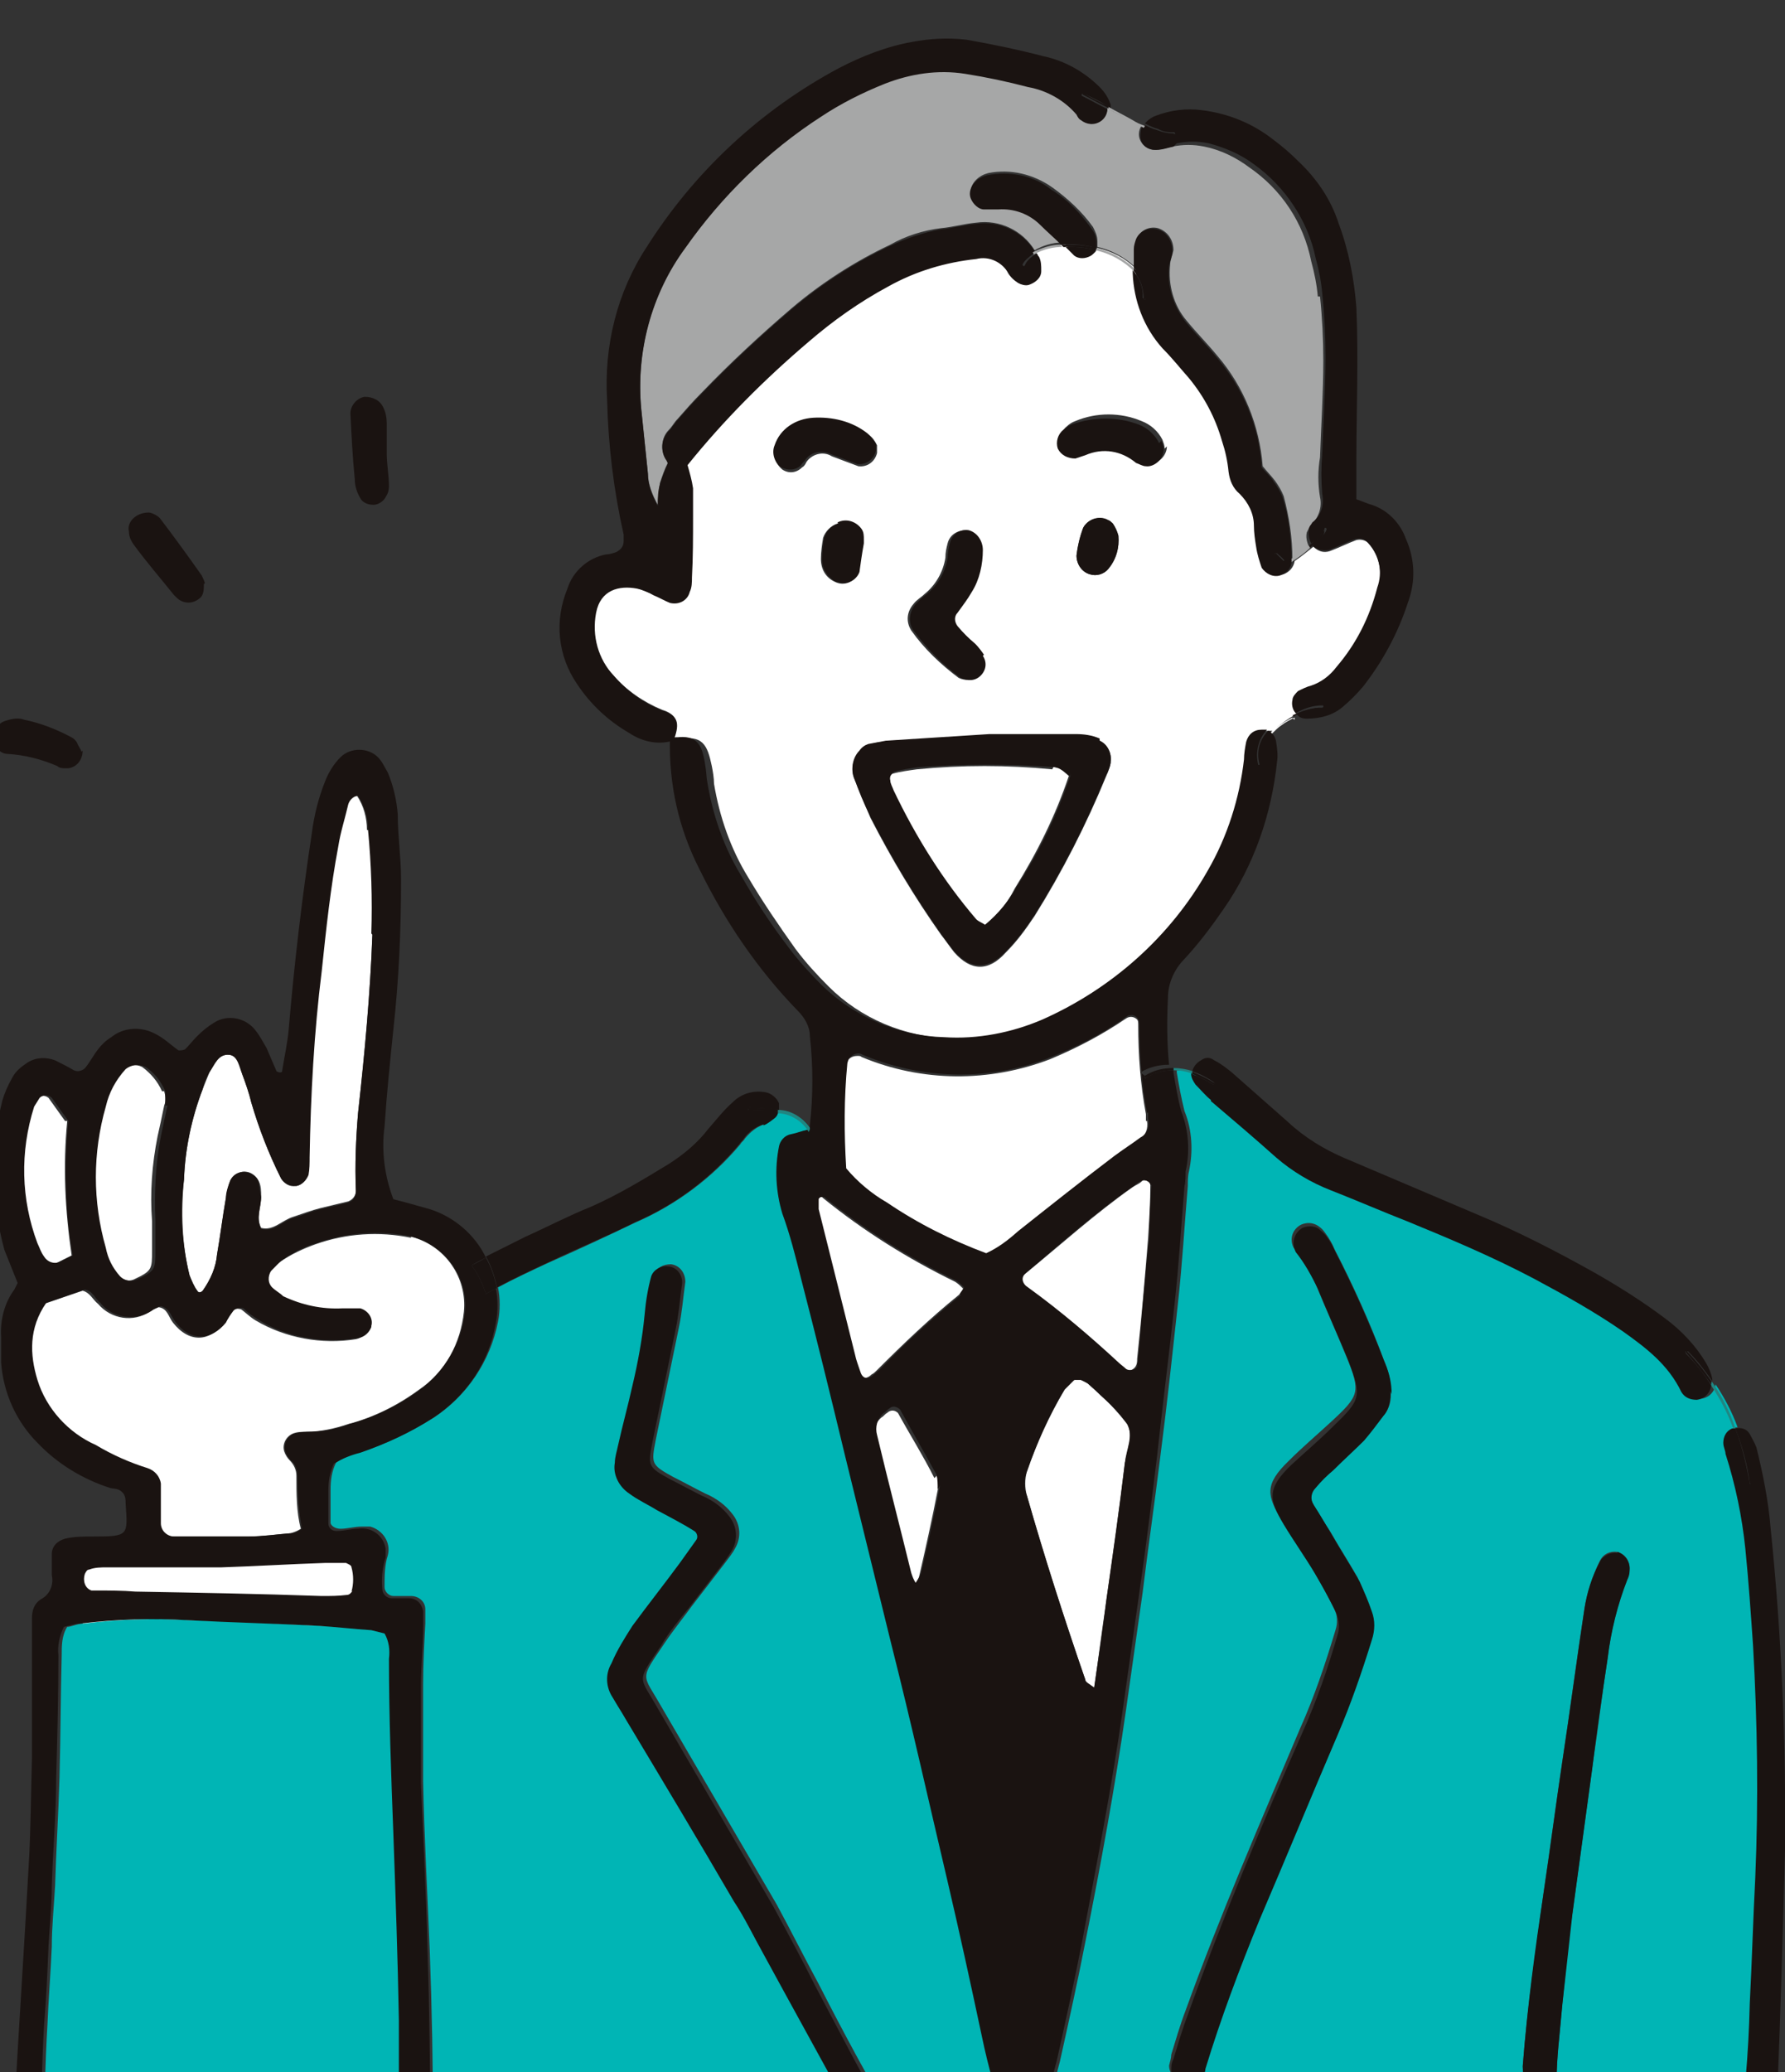 <?xml version="1.0" encoding="UTF-8"?>
<svg xmlns="http://www.w3.org/2000/svg" width="162" height="188" version="1.1" xmlns:xlink="http://www.w3.org/1999/xlink" viewBox="0 0 162 188">
  <rect x="0" y="0" width="162" height="188" fill="#333333" stroke="none"/>
  <defs>
    <style>
      .cls-1 {
        fill: #fedab6;
      }

      .cls-2 {
        fill: #fff;
      }

      .cls-3 {
        fill: none;
      }

      .cls-4 {
        fill: #a6a7a7;
      }

      .cls-5 {
        clip-path: url(#clippath-1);
      }

      .cls-6 {
        fill: #00b5b5;
      }

      .cls-7 {
        fill: #1a1311;
      }

      .cls-8 {
        fill: #208682;
      }

      .cls-9 {
        clip-path: url(#clippath);
      }
    </style>
    <clipPath id="clippath">
      <rect class="cls-3" width="162" height="188"/>
    </clipPath>
    <clipPath id="clippath-1">
      <rect class="cls-3" x="-.6" y="3.3" width="162.6" height="196.3"/>
    </clipPath>
  </defs>
  <!-- Generator: Adobe Illustrator 28.7.1, SVG Export Plug-In . SVG Version: 1.2.0 Build 142)  -->
  <g>
    <g id="_レイヤー_1" data-name="レイヤー_1">
      <g class="cls-9">
        <g id="_マスクグループ_53" data-name="マスクグループ_53">
          <g id="_グループ_1350" data-name="グループ_1350">
            <rect id="_長方形_1577" data-name="長方形_1577" class="cls-2" x="7.5" y="139.5" width="26" height="10.5"/>
            <g id="_グループ_1349" data-name="グループ_1349">
              <g class="cls-5">
                <g id="_グループ_1348" data-name="グループ_1348">
                  <path id="_パス_3073" data-name="パス_3073" class="cls-2" d="M95.6,69.6c.5,0,.5,0,1.4.8-1.2,3.6-2.9,7-4.9,10.2-.7,1.4-1.7,2.6-2.9,3.5-.3-.2-.7-.3-.8-.5-3-3.6-5.5-7.5-7.5-11.7-.1-.3-.2-.6-.3-.9,0-.3.1-.6.4-.8.7-.2,1.5-.3,2.2-.4,4.1-.4,8.2-.4,12.3,0"/>
                  <path id="_パス_3074" data-name="パス_3074" class="cls-2" d="M61.1,66.9c.5-1.4.3-2.1-1-2.5-1.7-.7-3.3-1.8-4.5-3.2-1.5-1.5-2.1-3.6-1.6-5.7.3-2.1,2-2.5,3.7-2.2.5.2,1,.4,1.5.6.5.2,1,.5,1.5.7.8.2,1.6-.2,1.8-1,0,0,0,0,0,0,0-.4.1-.9.2-1.3,0-1.8.1-3.7.1-5.5,0-.9,0-1.7,0-2.6-.1-.7-.3-1.4-.5-2.1,3.3-4.1,7-7.8,11-11.2,2.2-1.9,4.6-3.6,7.2-5,2.5-1.3,5.2-2.2,8-2.5,1.2-.3,2.5.3,3,1.4.2.3.4.5.7.7.3.3.8.4,1.2.2.5-.2.9-.6,1-1.2,0-.4,0-.9-.2-1.3,0-.1-.1-.2-.2-.3.8-.4,1.7-.7,2.7-.7.3.3.6.6.9.9.5.3,1.1.3,1.5,0,.2-.1.4-.3.5-.6,1.3.3,2.5.9,3.5,1.9,0,0,0,.2,0,.3,0,2.5,1,4.9,2.7,6.8.8.9,1.6,1.8,2.4,2.7,1.4,1.6,2.5,3.6,3,5.7.3.9.5,1.9.6,2.8,0,.8.4,1.5,1,2,.8.7,1.3,1.8,1.3,2.9,0,.6.1,1.3.2,1.9.1.6.3,1.3.5,1.9.3.6,1,.9,1.7.7.5-.2.9-.6,1-1.2h0c.6-.4,1.2-.9,1.7-1.3,0,0,0,0,0,0,.4.4.9.6,1.5.4.8-.3,1.6-.7,2.4-1,.4-.1.9,0,1.2.4.9,1.1,1.2,2.6.8,4-.7,2.6-2,5.1-3.7,7.2-.6.8-1.4,1.4-2.3,1.7-.4.1-.8.3-1.2.5-.3.2-.4.5-.5.8-.1.4,0,.9.3,1.2-.5.2-.9.5-1.3.8-.3.2-.6.5-.8.7-.2,0-.3,0-.5,0-.7,0-1.2.5-1.4,1.1,0,.5-.1,1.1-.2,1.6-.4,3.6-1.5,7-3.3,10.1-3.4,6-8.7,10.7-15,13.5-2.8,1.2-5.8,1.8-8.9,1.6-4.2-.1-8.2-1.8-11.1-4.7-1.1-1.1-2.1-2.2-3-3.4-1.5-2.1-3-4.3-4.3-6.5-1.6-2.6-2.6-5.5-3.1-8.5,0-.5-.1-1.1-.2-1.6-.4-1.9-.8-2.9-3.2-2.4h0c0,0,0,0,0,0,0,0,0-.1.1-.2M105.7,40.7c0-.3-.1-.5-.2-.8-.4-.8-1.1-1.4-1.9-1.7-1.9-.8-4.1-.8-6,0-.3.1-.6.3-.8.5-.5.4-.7,1.1-.5,1.7.3.6.9,1,1.6.9.3,0,.6-.2.9-.3,1.5-.6,3.3-.3,4.6.7.3.2.6.3.9.3.7.2,1.6-.6,1.6-1.5M100.6,51.6c.7-.8,1-1.9.9-3-.1-.4-.3-.8-.5-1.1-.7-.7-1.8-.6-2.4,0-.1.1-.2.2-.3.4-.3.8-.5,1.6-.6,2.5,0,.8.5,1.5,1.2,1.7.6.2,1.3,0,1.7-.5M100.8,69.1c.1-.8-.3-1.5-1-1.9-.7-.3-1.5-.4-2.2-.4-2.6,0-5.2,0-7.8,0h0c-3.1.1-6.3.3-9.4.5-.5,0-1.1.1-1.6.3-.3.1-.6.3-.8.6-.6.7-.8,1.6-.5,2.4.5,1.2,1,2.4,1.5,3.6,1.9,3.7,4,7.2,6.4,10.6.4.5.8,1.1,1.2,1.6,1.5,1.7,3.1,1.8,4.7,0,1-1,1.8-2.1,2.6-3.3,2.5-4,4.7-8.3,6.5-12.7.2-.4.3-.8.4-1.2M88.9,61.2c.5-.4.6-1.2.2-1.8-.3-.3-.5-.7-.8-1-.5-.6-1-1.1-1.6-1.6-.3-.3-.3-.8,0-1.2.4-.6.9-1.2,1.3-1.9.7-1.2,1.1-2.5,1-3.8,0-.8-.5-1.6-1.3-1.8-.8,0-1.5.4-1.7,1.2-.1.4-.2.8-.2,1.3-.2,1.3-.9,2.5-1.9,3.3-.3.3-.7.5-1,.9-.6.7-.7,1.6-.2,2.4,1.2,1.7,2.7,3.1,4.3,4.3.6.3,1.3.2,1.8-.2M79.6,41c0-.2,0-.4,0-.6-.2-.4-.4-.7-.8-1-1.4-1-3.1-1.5-4.9-1.3-1.5,0-2.9,1-3.5,2.5-.3.7,0,1.5.6,2,.6.4,1.3.3,1.8-.2.2-.1.3-.3.4-.5.5-.7,1.5-1,2.3-.5.8.3,1.6.6,2.4.9.8.1,1.5-.4,1.7-1.2M78.3,49.1c.1-.9-.5-1.7-1.3-1.8-.3,0-.7,0-1,.2-.6.2-1.1.7-1.3,1.3-.1.6-.2,1.3-.2,1.9,0,.9.4,1.7,1.3,2.1.8.4,1.7,0,2-.7,0,0,0,0,0-.1.2-.7.2-1.4.4-2.6h0c0,0,0-.2,0-.3"/>
                  <path id="_パス_3075" data-name="パス_3075" class="cls-2" d="M98.5,152.4c-1.9-5.5-3.7-11.1-5.3-16.7-.2-.7-.2-1.5,0-2.2.9-2.6,2-5,3.4-7.4.2-.4.5-.7.9-.9.2,0,.4-.1.6,0,.2,0,.4.2.6.3.4.4.8.7,1.2,1.1.9.8,1.7,1.7,2.4,2.6.6,1.1,0,2.3-.2,3.5-.5,4.2-1.1,8.4-1.7,12.6-.4,2.6-.7,5.1-1.1,7.9-.4-.3-.7-.4-.8-.7"/>
                  <path id="_パス_3076" data-name="パス_3076" class="cls-2" d="M85,133.9c.2.4.2.8.1,1.3-.5,2.6-1.1,5.3-1.7,7.9-.1.3-.3.6-.5.9-.2-.3-.3-.6-.4-.9-1-4.2-2.1-8.4-3.1-12.5-.2-.7,0-1.5.6-2,.2-.1.3-.3.5-.4.3-.3.7-.3,1,0,0,0,0,0,0,0,1.1,2,2.3,3.9,3.3,5.9"/>
                  <path id="_パス_3077" data-name="パス_3077" class="cls-2" d="M74.7,108.7c3.7,3,7.7,5.5,12,7.6.3.2.5.4.7.6,0,.2-.2.4-.4.6-2.6,2.1-5,4.4-7.4,6.8-.2.2-.3.3-.5.4-.5.5-1.1.4-1.2-.2-.2-.5-.3-1-.5-1.6-1.1-4.4-2.2-8.8-3.3-13.2,0-.3,0-.6,0-.9,0,0,.1-.2.2-.2.1,0,.2,0,.3,0"/>
                  <path id="_パス_3078" data-name="パス_3078" class="cls-2" d="M103.7,107.1c.2-.1.7.1.7.4,0,1.6-.1,3.2-.2,4.8h0c-.3,3.7-.6,7.3-1,11,0,.2,0,.4-.1.6-.2.4-.6.5-.9.4,0,0,0,0-.1,0-.2-.2-.5-.4-.7-.6-2.6-2.5-5.3-4.8-8.2-6.8-.5-.3-.7-.9-.2-1.3,3.3-2.7,6.4-5.5,9.8-7.9.3-.2.6-.3.8-.5"/>
                  <path id="_パス_3079" data-name="パス_3079" class="cls-2" d="M104.1,101.7c.1.7-.1,1.3-.7,1.7-.8.5-1.6,1.1-2.4,1.7-2.9,2.3-5.8,4.6-8.7,6.8-.9.8-1.9,1.5-2.9,2-3.2-1.2-6.2-2.8-9-4.6-1.4-.8-2.6-1.9-3.7-3.1-.2-3.2-.2-6.3.1-9.5,0-.5.4-.9,1-.9.2,0,.3,0,.4.1,5.5,2.3,11.6,2.3,17.1.2,2.4-1,4.7-2.2,6.9-3.7.3-.2.7-.2,1,.1.1.1.1.3.1.5,0,2.7.2,5.4.7,8.1,0,.2,0,.4,0,.6"/>
                  <path id="_パス_3080" data-name="パス_3080" class="cls-2" d="M6.1,101.7c-.4,4.1-.2,8.1.4,12.2-.6.3-1,.5-1.4.7-.5.2-1.1,0-1.4-.5-.2-.4-.4-.8-.6-1.2-1.4-4-1.5-8.3-.3-12.4.1-.3.3-.6.5-.8.3-.3.7-.4,1.1-.1,0,0,0,0,0,0,.5.7,1,1.4,1.5,2.1"/>
                  <path id="_パス_3081" data-name="パス_3081" class="cls-2" d="M14.9,99c.1.4.2.8,0,1.3-.2,1-.4,1.9-.6,2.8-.5,2.5-.7,5.1-.5,7.7,0,.9,0,1.7,0,2.6,0,1.8,0,1.9-1.7,2.7-.5.2-1.1,0-1.5-.3-.6-.8-1-1.6-1.3-2.6-1.1-4.2-1.1-8.6,0-12.8.3-1.3.9-2.4,1.8-3.4.5-.4,1.2-.5,1.8-.2.8.6,1.4,1.3,1.8,2.2"/>
                  <path id="_パス_3082" data-name="パス_3082" class="cls-2" d="M33.5,75.3c.3,3.1.4,6.3.3,9.4-.2,5.4-.7,10.8-1.3,16.2-.2,2.4-.3,4.8-.2,7.1,0,.4-.2.8-.7,1-.8.2-1.7.4-2.5.6s-1.6.5-2.5.8c-1,.3-1.8,1.3-2.9,1-.5-1,0-1.9,0-2.9,0-.4,0-.9-.2-1.3-.3-.7-1.1-1.1-1.8-.8-.3.1-.6.4-.8.7-.2.5-.3,1-.4,1.6-.3,1.7-.5,3.4-.8,5.1-.1,1.2-.6,2.3-1.3,3.3-.2.2-.4.2-.5,0-.3-.4-.5-.9-.7-1.4-.7-2.9-.9-5.8-.5-8.7.1-2.8.7-5.6,1.7-8.2.2-.5.4-1,.6-1.5.4-.7.8-1.7,1.8-1.6.8,0,1,1.1,1.2,1.8.3.8.6,1.6.8,2.5.7,2.4,1.6,4.7,2.7,6.9.3.5.8.8,1.3.7.5,0,1-.5,1.1-1,0-.5.1-1.1.1-1.6,0-5.6.4-11.3,1.1-16.9.4-3.8.8-7.5,1.5-11.3.2-1.3.6-2.5.9-3.8,0-.4.4-.8.9-.8.6.9.9,2,.9,3.1"/>
                  <path id="_パス_3083" data-name="パス_3083" class="cls-2" d="M37.3,112.2c3.1.8,5.1,3.7,4.8,6.8-.3,2.9-1.7,5.5-4.1,7.1-1.9,1.4-4.1,2.5-6.4,3.1-1.2.4-2.5.7-3.8.7-.4,0-.9,0-1.3.2-.6.3-.9,1-.7,1.6.1.3.3.6.5.8.4.4.6.9.6,1.4,0,1.6,0,3.3.4,4.8-.3.2-.6.3-.9.4-1.3.1-2.6.3-3.9.3-2.3,0-4.6,0-6.8,0-.7,0-1.2-.5-1.3-1.1,0,0,0,0,0,0,0-.8,0-1.5,0-2.3,0-.4,0-.9,0-1.3,0-.7-.5-1.2-1.2-1.4-1.6-.6-3.2-1.3-4.7-2.1-2.5-1.1-4.5-3.3-5.3-5.9-.7-2.4-.8-4.7.8-7l3.5-1.2c.7.2.9.8,1.4,1.2,1.2,1.4,3.2,1.7,4.7.7.3-.2.6-.3.8-.4.8.1.9.9,1.3,1.4,1.5,1.9,3.3,1.7,4.6.1.3-.3.5-.7.7-1.1.2-.3.6-.3.9-.2.4.3.8.7,1.3,1,2.7,1.6,6,2.2,9.1,1.7.5-.1,1-.5,1.2-1,.2-.7-.1-1.5-.9-1.7,0,0,0,0-.1,0-.5,0-1.1,0-1.6,0-1.9,0-3.7-.3-5.4-1.1-.4-.2-.7-.5-1-.8-.4-.4-.4-1,0-1.5.3-.3.6-.7.9-.9,1-.7,2.1-1.2,3.2-1.6,2.8-1,5.8-1.2,8.7-.6"/>
                  <path id="_パス_3084" data-name="パス_3084" class="cls-4" d="M119.8,26.9c.2,1.9.3,3.9.3,5.8,0,2.9-.2,5.9-.3,8.8-.2,1.2-.2,2.4,0,3.6.2.9-.1,1.9-.9,2.6-.1.2-.2.4-.3.6-.1.4,0,.9.2,1.3,0,0-.1.1-.2.2-.4.4-.9.7-1.3,1,0-2-.3-3.9-.8-5.8-.2-.5-.5-1-.8-1.4-.3-.4-.7-.8-1.1-1.3-.3-3.7-1.7-7.2-4.1-10-.9-1.1-1.9-2.1-2.8-3.2-1.2-1.4-1.7-3.3-1.5-5.1,0-.4.2-.8.3-1.3,0-.9-.5-1.7-1.4-2-.8-.2-1.6.2-1.9.9-.1.3-.2.6-.2.9,0,.6,0,1.1,0,1.7-1-.9-2.1-1.5-3.4-1.8,0-.2,0-.3,0-.5,0-.5-.2-.9-.4-1.3-1-1.4-2.3-2.6-3.7-3.6-1.7-1.2-3.8-1.7-5.8-1.3-.4.1-.8.3-1.1.6-.4.4-.6.9-.4,1.5.2.5.6.9,1.2,1,.4,0,.9,0,1.3,0,1.4,0,2.8.4,3.8,1.4.7.6,1.3,1.2,1.9,1.8-.9,0-1.8.3-2.5.7-1.1-1.8-3.2-2.8-5.3-2.5-1.1.1-2.1.4-3.2.5-1.6.2-3.2.7-4.6,1.5-3.2,1.5-6.3,3.5-9,5.8-2.8,2.4-5.5,4.9-8.1,7.6-.8.8-1.5,1.6-2.2,2.4-.3.3-.5.7-.8,1-.7.7-.8,1.9-.2,2.7,0,0,0,.2.1.3-.3.6-.5,1.2-.7,1.8-.1.7-.2,1.3-.2,2-.5-.9-.9-1.9-.9-2.9-.2-1.9-.4-3.9-.6-5.8-.5-5.2.9-10.5,4-14.7,3.3-4.7,7.5-8.8,12.3-11.9,1.8-1.2,3.7-2.2,5.8-3,2.3-.9,4.9-1.2,7.3-.9,1.9.3,3.8.7,5.7,1.2,1.7.3,3.3,1.2,4.4,2.5.1.2.3.3.4.5.5.4,1.3.5,1.8.1.4-.3.6-.7.6-1.1.8.5,1.7.9,2.5,1.3.2.1.4.2.6.3-.2.3-.3.7-.2,1.1.2.7.8,1.1,1.4,1.1.5,0,1.1-.2,1.6-.3,1-.2,1.9-.2,2.9,0,1.5.3,2.9,1,4.1,1.9,2.9,2,4.9,5,5.6,8.5.3,1.1.5,2.1.6,3.2"/>
                  <path id="_パス_3085" data-name="パス_3085" class="cls-6" d="M157.9,196.8c-.3,0-.7,0-1,0-1.3,0-2.5,0-3.8.1-2.5,0-5.1,0-7.6.2-5.2.4-10.3.7-15.5,1-10.2.6-20.5,1-30.7,1.1-5.1,0-10.2.1-15.3,0-5,0-10.1,0-15.1-.5-9.6-.9-19-3.3-28.6-5-.3,0-.7-.1-1-.2h0c0-.2,0-.5,0-.7,0-5.3-.1-10.6-.3-15.9-.2-5.1-.5-10.2-.6-15.3,0-2.9,0-5.9,0-8.8,0-1.8.1-3.7.2-5.5,0-.4,0-.9,0-1.3,0-.7-.6-1.2-1.3-1.2-.5,0-1.1,0-1.6,0-.4,0-.8-.4-.8-.8,0-1,0-2,.3-2.9.3-1.2-.5-2.3-1.6-2.6-.3,0-.6,0-.8,0-.6,0-1.3.2-1.9.2-.4,0-.8-.2-.9-.5,0,0,0,0,0-.1,0-1,0-2,0-2.9,0-.9.1-1.7.5-2.5.7-.5,1.5-.8,2.4-1,2.3-.8,4.4-1.8,6.5-3.1,3-2,5.1-5.1,5.8-8.7.2-1,.2-2.1,0-3.1,1.5-.8,3-1.5,4.5-2.2,2.7-1.2,5.3-2.4,8-3.7,3.7-1.6,7-4.1,9.5-7.1.1-.2.3-.3.4-.5.5-.6,1.1-1.1,1.8-1.3.3-.1.6-.3.8-.5.2-.2.4-.4.5-.7,1.2,0,2.3.7,2.9,1.7,0,0,0,0,0,0-.5,0-1,.2-1.5.4-.5.1-1,.6-1.1,1.1-.4,2-.3,4.1.3,6.1.7,2,1.2,3.9,1.7,5.9,1.3,5.4,2.6,10.7,4,16.1,1.4,5.7,2.8,11.4,4.2,17.1,1.7,7.2,3.4,14.4,5.1,21.5,1.1,4.6,2,9.3,3.1,14,.6,2.9,1.4,5.7,2.4,8.5.2.6.5,1.2.9,1.7.4.4.9.6,1.5.5.5,0,1-.5,1.1-1,0-.3.1-.6.1-1,0-2.2.2-4.3.8-6.4.8-3.6,1.6-7.2,2.3-10.8,1.4-7,2.7-14.1,3.7-21.1.5-3.5,1-7.1,1.5-10.6.5-4.1,1.1-8.2,1.6-12.3.6-4.6,1.1-9.3,1.6-13.9.4-3.6.6-7.1.9-10.7,0-.4,0-.9.1-1.3.4-1.8.3-3.8-.4-5.5-.3-1.2-.5-2.3-.7-3.5,0,0,0-.1,0-.2.6,0,1.2.1,1.7.3,0,.4.1.7.4,1,.4.5.9,1,1.4,1.4,2,1.7,4,3.4,5.9,5.1,1.5,1.3,3.1,2.3,5,3,2.3.9,4.6,1.9,6.9,2.8,3.9,1.6,7.8,3.3,11.5,5.2,2.8,1.4,5.5,3,8.1,4.8,2.2,1.5,4.2,3.1,5.3,5.5.3.5.8.8,1.4.7.7-.1,1.2-.6,1.3-1.3.8,1.2,1.5,2.5,2,3.9,0,0-.1,0-.2,0-.5.2-.8.7-.8,1.3,0,.3,0,.6.2,1,.9,2.8,1.5,5.7,1.8,8.6.4,2.9.5,5.8.7,8.8.5,7,.6,14.1.2,21.1-.1,3.8-.3,7.6-.5,11.4-.1,4.4-.5,8.9-1.1,13.3,0,.3,0,.6,0,1,0,.3.1.6.3.8M147.9,142.3c0-.7-.4-1.3-1.1-1.5-.7-.1-1.3.2-1.6.8-.7,1.4-1.1,2.8-1.4,4.3-.7,4.6-1.3,9.2-2,13.8-.6,4-1.1,7.9-1.7,11.9-.7,5.3-1.5,10.5-1.9,15.8,0,1.4.1,2.8.2,4.2,0,.3.1.6.3.9.3.5.8.8,1.3.8.6,0,1-.4,1.2-1,0-.5.1-1.1.1-1.6-.1-1.9,0-3.9.2-5.8.1-1.1.2-2.2.3-3.2.3-2.7.5-5.4.9-8.1.6-4.4,1.2-8.8,1.8-13.2.5-3.3.9-6.7,1.4-10,.3-2.5.9-4.9,1.8-7.2.1-.3.2-.6.2-1M125.6,128.4c.5-.6.7-1.4.6-2.2,0-1-.2-1.9-.6-2.8-1.3-3.5-2.8-6.8-4.5-10.1-.2-.5-.5-1-.8-1.4-.2-.3-.4-.5-.7-.7-.5-.3-1-.3-1.5-.1-.8.4-1.1,1.3-.7,2.1,0,0,0,0,0,0,.8,1,1.5,2.2,2,3.3.9,2.2,1.9,4.4,2.8,6.6,1.3,3.2,1.2,3.5-1.4,5.9-1.3,1.2-2.6,2.3-3.8,3.5-2.3,2.2-2,3.2-.7,5.4.9,1.5,1.9,2.9,2.8,4.4.7,1.2,1.4,2.5,2,3.7.3.6.3,1.3.1,1.9-.9,3-1.9,6-3.2,8.9-3.6,8.5-7.3,17-10.4,25.6-.5,1.3-.9,2.7-1.3,4,0,.3-.1.6-.2,1,0,.7.5,1.2,1.1,1.5.6.2,1.3-.1,1.7-.7.1-.3.2-.6.3-.9,1.4-4.6,3.1-9,4.9-13.5,2.3-5.6,4.6-11.2,7.1-16.8,1.2-2.8,2.1-5.7,3.1-8.6.3-.8.3-1.7,0-2.6-.3-.9-.7-1.8-1.1-2.7-.8-1.4-1.7-2.8-2.5-4.2-.6-.9-1.2-1.8-1.7-2.8-.3-.5-.2-1.1.2-1.5.5-.5,1.1-1.1,1.6-1.6.9-.9,1.9-1.7,2.8-2.7.7-.7,1.3-1.5,1.8-2.3M81.5,196c.4-.3.7-.9.6-1.4-.2-.6-.5-1.2-.8-1.8-2.5-4.2-4.8-8.5-7-12.8-1.3-2.4-2.5-4.8-3.8-7.2-3.5-6-7-12-10.5-18-1.7-3-2-2.3.3-5.7.8-1.2,1.7-2.3,2.5-3.4,1-1.3,2-2.6,3-3.9.3-.4.7-.9.9-1.3.6-1,.5-2.2-.2-3.1-.3-.4-.7-.8-1.1-1.1-.4-.3-.9-.6-1.4-.8-1-.5-1.9-1-2.9-1.5-2-1.1-2-1.2-1.6-3.3.7-3.4,1.4-6.8,2.1-10.2.3-1.4.4-2.8.6-4.2,0-.8-.5-1.5-1.3-1.6-.7,0-1.3.3-1.5.9-.3,1.2-.5,2.3-.6,3.5-.2,2.2-.6,4.3-1.1,6.4-.4,1.8-.9,3.6-1.3,5.4-.1.5-.2,1.1-.3,1.6-.2,1.1.3,2.2,1.3,2.8.8.5,1.7,1,2.5,1.5,1.1.6,2.3,1.3,3.4,1.9.3.2.4.5.2.8-.5.7-1,1.4-1.5,2.1-1.4,1.9-2.9,3.8-4.3,5.7-.7,1.1-1.4,2.2-1.9,3.4-.5,1-.5,2.2.1,3.1.4.6.8,1.3,1.2,2,3.3,5.5,6.5,11,9.8,16.5.9,1.6,1.8,3.2,2.7,4.8,2.5,4.6,5,9.2,7.5,13.7.7,1.3,1.5,2.6,2.3,3.9.2.4.5.7.8,1,.4.3,1,.4,1.5.1"/>
                  <path id="_パス_3086" data-name="パス_3086" class="cls-6" d="M36.4,192.8c0,.2,0,.4.1.6-1.8-.1-3.7,0-5.5,0-3.1.3-6.2.9-9.3,1.4-5.8,1-11.8,2-17.6.8,0-.4,0-.7,0-1.1-.1-3.6,0-7.2.2-10.7.1-2.4.3-4.8.4-7.2,0-1.8.2-3.7.3-5.5.1-3.3.3-6.5.4-9.8.1-3.7.1-7.4.2-11.1,0-.9,0-1.8.5-2.6.4,0,.9-.3,1.5-.3,3.2-.4,6.5-.5,9.8-.3,3.9.1,7.8.3,11.7.5,1.6,0,3.2.2,4.9.4.4,0,.8.1,1.2.3.4.7.5,1.5.4,2.3,0,5.3.2,10.6.4,15.9.2,5.6.4,11.3.5,16.9,0,2.2,0,4.3,0,6.5,0,1,0,2,0,2.9"/>
                  <path id="_パス_3087" data-name="パス_3087" class="cls-7" d="M158.6,134.6c-.2-1.7-.7-3.4-1.3-5,0,0,.1,0,.2,0,.6,1.6,1,3.3,1.3,5,0,.1-.2.2-.2,0"/>
                  <path id="_パス_3088" data-name="パス_3088" class="cls-7" d="M158.1,195.2c.2.3.6.6.6,1,0,.2-.1.8-.4.8h-.2c0,0-.2-.2-.2-.2.5,0,.9-.3.6-.8-.2-.2-.4-.4-.5-.7,0,0,0-.1,0-.1,0,0,.1,0,.1,0"/>
                  <path id="_パス_3089" data-name="パス_3089" class="cls-7" d="M158.8,134.6c-.2-1.7-.7-3.4-1.3-5,.5-.1,1,0,1.3.5.2.4.4.7.6,1.2.6,2.4,1.1,4.9,1.3,7.4,1,9.7,1.4,19.5,1.3,29.2-.2,7.4-.4,14.7-.7,22.1,0,1.9-.4,3.9-.6,5.8,0,.2,0,.4-.1.6-.2.6-.8,1.1-1.4,1.1-.4,0-.7-.2-1-.4h.2c.3,0,.4-.6.4-.8,0-.4-.5-.7-.6-1,0,0,0,0-.1,0,0,0,0,0,0,.1.2.3.4.5.5.7.4.5,0,.7-.6.8-.2-.2-.3-.5-.3-.8,0-.3,0-.6,0-1,.6-4.4,1-8.8,1.1-13.3.2-3.8.3-7.6.5-11.4.3-7,.2-14.1-.2-21.1-.2-2.9-.4-5.8-.7-8.8-.3-2.9-.9-5.8-1.8-8.6,0-.3-.2-.6-.2-1,0-.6.3-1.1.8-1.3,0,0,.1,0,.2,0,.6,1.6,1,3.3,1.3,5,0,.1.2,0,.2,0"/>
                  <path id="_パス_3090" data-name="パス_3090" class="cls-8" d="M155.4,125.4c.9,1.3,1.6,2.7,2.1,4.2,0,0-.1,0-.2,0-.5-1.4-1.2-2.7-2-3.9,0-.1,0-.2,0-.3"/>
                  <path id="_パス_3091" data-name="パス_3091" class="cls-7" d="M153.1,122.6c.8.8,1.6,1.8,2.2,2.7,0,.1,0,.2,0,.3-.7-1-1.5-2-2.3-2.9,0,0,0-.1,0-.2,0,0,0,0,.1,0"/>
                  <path id="_パス_3092" data-name="パス_3092" class="cls-7" d="M146.8,140.8c.6.2,1.1.8,1.1,1.5,0,.3,0,.6-.2,1-.9,2.3-1.5,4.7-1.8,7.2-.5,3.3-1,6.6-1.4,10-.6,4.4-1.2,8.8-1.8,13.2-.3,2.7-.6,5.4-.9,8.1-.1,1.1-.2,2.2-.3,3.2-.2,1.9-.3,3.9-.2,5.8,0,.5,0,1.1-.1,1.6-.2.5-.6.9-1.2,1-.5,0-1.1-.3-1.3-.8-.1-.3-.2-.6-.3-.9,0-1.4-.1-2.8-.2-4.2.4-5.3,1.1-10.6,1.9-15.8.6-4,1.1-7.9,1.7-11.9.7-4.6,1.3-9.2,2-13.8.2-1.5.7-3,1.4-4.3.3-.6,1-.9,1.6-.8"/>
                  <path id="_パス_3093" data-name="パス_3093" class="cls-7" d="M126.2,126.2c0,.8-.1,1.6-.6,2.2-.6.8-1.2,1.6-1.8,2.3-.9.9-1.9,1.8-2.8,2.7-.6.5-1.1,1-1.6,1.6-.4.4-.5,1-.2,1.5.6.9,1.1,1.8,1.7,2.8.8,1.4,1.7,2.8,2.5,4.2.4.9.8,1.8,1.1,2.7.3.8.3,1.7,0,2.6-.9,2.9-1.9,5.8-3.1,8.6-2.4,5.6-4.7,11.2-7.1,16.8-1.8,4.4-3.5,8.9-4.9,13.5,0,.3-.2.6-.3.9-.4.6-1,.8-1.7.7-.6-.2-1.1-.8-1.1-1.5,0-.3,0-.6.2-1,.4-1.3.8-2.7,1.3-4,3.1-8.7,6.7-17.2,10.4-25.6,1.3-2.9,2.3-5.8,3.2-8.9.2-.6.1-1.3-.1-1.9-.6-1.3-1.3-2.5-2-3.7-.9-1.5-1.9-2.9-2.8-4.4-1.3-2.2-1.6-3.2.7-5.4,1.3-1.2,2.6-2.3,3.8-3.5,2.5-2.4,2.6-2.7,1.4-5.9-.9-2.2-1.9-4.4-2.8-6.6-.6-1.2-1.2-2.3-2-3.3-.4-.8-.2-1.7.6-2.2,0,0,0,0,0,0,.5-.2,1.1-.2,1.5.1.2.2.5.4.7.7.3.4.6.9.8,1.4,1.7,3.3,3.2,6.7,4.5,10.1.4.9.6,1.8.6,2.8"/>
                  <path id="_パス_3094" data-name="パス_3094" class="cls-7" d="M106.5,13.3c-.5.1-1,.3-1.6.3-.7,0-1.3-.4-1.4-1.1,0-.4,0-.8.2-1.1.5.2,1,.4,1.5.6.4.2.9.3,1.4.2.1,0,0-.2,0-.2-.5,0-1,0-1.5-.3-.4-.1-.8-.3-1.2-.5,0,0,.1-.1.2-.2.2-.2.5-.4.8-.5,1.3-.5,2.8-.7,4.2-.5,2.4.3,4.6,1.2,6.5,2.7.8.6,1.5,1.2,2.2,1.9,1.7,1.6,3,3.5,3.7,5.7.9,2.4,1.4,5,1.6,7.6.2,4.7,0,9.3,0,14,0,1.1,0,2.2,0,3.4.6.2,1,.4,1.4.5,1.5.5,2.6,1.7,3.1,3.1.8,1.8.9,3.8.2,5.7-.9,2.8-2.3,5.4-4.1,7.7-.6.7-1.2,1.3-1.8,1.8-.9.8-2.1,1.1-3.3,1.1-.4,0-.7-.1-.9-.4.7-.4,1.5-.6,2.3-.6,0,0,.1,0,.1-.1s0-.1-.1-.1c-.9,0-1.7.3-2.4.7-.3-.3-.4-.8-.3-1.2,0-.3.3-.6.5-.8.4-.2.8-.4,1.2-.5.9-.3,1.7-.9,2.3-1.7,1.8-2.1,3-4.5,3.7-7.2.5-1.4.2-2.9-.8-4-.3-.4-.7-.5-1.2-.4-.8.3-1.6.7-2.4,1-.5.1-1.1,0-1.5-.4,0,0,0,0,0,0,0,0,.1-.1.2-.2.3-.3,1-.8,1.1-1.3,0-.1-.2-.2-.2,0,0,.2-.3.4-.4.6-.2.3-.5.5-.8.7-.2-.4-.3-.8-.2-1.3,0-.2.2-.4.3-.6.8-.6,1.1-1.6.9-2.6-.1-1.2-.1-2.4,0-3.6.1-2.9.3-5.9.3-8.8,0-1.9-.1-3.9-.3-5.8-.1-1.1-.3-2.1-.6-3.2-.7-3.4-2.8-6.5-5.6-8.5-1.2-.9-2.6-1.5-4.1-1.9-1-.2-1.9-.2-2.9,0"/>
                  <path id="_パス_3095" data-name="パス_3095" class="cls-7" d="M118.8,49.5c.3-.2.5-.5.8-.7.1-.2.4-.4.4-.6,0-.1.2,0,.2,0,0,.5-.7,1-1.1,1.3,0,0-.1.1-.2.2,0,0,0-.1-.1-.2"/>
                  <path id="_パス_3096" data-name="パス_3096" class="cls-7" d="M117.3,64.9c.8-.4,1.6-.6,2.4-.7,0,0,.1,0,.1.1s0,.1-.1.1h0c-.8,0-1.6.2-2.3.6,0,0-.1-.1-.2-.2"/>
                  <path id="_パス_3097" data-name="パス_3097" class="cls-4" d="M118.6,49.7c0,0,.1-.1.2-.2,0,0,0,.1.1.2-.5.5-1.1.9-1.7,1.3v-.3c.5-.3.9-.7,1.3-1"/>
                  <path id="_パス_3098" data-name="パス_3098" class="cls-7" d="M116.6,50.8c.2.2.3.1.6,0,0,0,0,0,0,0v.3c-.1,0-.3.2-.4.3,0,0,0,0-.1,0l-1-1s0-.1,0-.2c0,0,.1,0,.1,0,.2.2.5.5.7.7"/>
                  <path id="_パス_3099" data-name="パス_3099" class="cls-2" d="M117.5,65.1c-.4.2-.8.4-1.2.7-.3.2-.6.5-.9.8,0,0-.1,0-.2,0,.2-.3.5-.5.8-.7.4-.3.9-.6,1.3-.8,0,0,0,.1.2.2"/>
                  <path id="_パス_3100" data-name="パス_3100" class="cls-7" d="M114.4,69.6c-.3-1.1,0-2.3.8-3.2,0,0,.1,0,.2,0-.8.8-1.1,2-.8,3,0,0,0,.1,0,.1,0,0-.1,0-.1,0"/>
                  <path id="_パス_3101" data-name="パス_3101" class="cls-7" d="M103.9,97.6c-.1,0,0,.3.1.2.7-.5,1.6-.7,2.5-.7,0,0,0,.1,0,.2.2,1.2.4,2.4.7,3.5.7,1.8.8,3.7.4,5.5,0,.4,0,.9-.1,1.3-.3,3.6-.5,7.1-.9,10.7-.5,4.6-1.1,9.3-1.6,13.9-.5,4.1-1,8.2-1.6,12.3-.5,3.5-1,7.1-1.5,10.6-1,7.1-2.4,14.1-3.7,21.1-.7,3.6-1.5,7.2-2.3,10.8-.6,2.1-.9,4.3-.8,6.4,0,.3,0,.6-.1,1-.1.5-.6.9-1.1,1-.5.1-1.1,0-1.5-.5-.4-.5-.7-1.1-.9-1.7-1-2.8-1.8-5.6-2.4-8.5-1-4.7-2-9.3-3.1-14-1.7-7.2-3.3-14.4-5.1-21.5-1.4-5.7-2.8-11.4-4.2-17.1-1.3-5.4-2.6-10.7-4-16.1-.5-2-1-4-1.7-5.9-.6-2-.7-4.1-.3-6.1.1-.5.5-1,1.1-1.1.5-.1,1-.3,1.5-.4,0,0,0,0,0,0,0,0,0,0,0,0,0,.1.2,0,.2-.1,0,0,0-.1,0-.2,0,0,0,0,0-.1.3-2.7.3-5.4,0-8.1,0-.9-.5-1.7-1.1-2.3-3.6-3.7-6.6-8.1-8.9-12.8-1.9-3.7-2.8-7.7-2.7-11.9,2.4-.5,2.9.4,3.2,2.4.1.5.1,1.1.2,1.6.5,3,1.5,5.9,3.1,8.5,1.3,2.3,2.7,4.4,4.3,6.5.9,1.2,1.9,2.3,3,3.4,3,2.9,7,4.6,11.1,4.7,3,.2,6.1-.4,8.9-1.6,6.3-2.8,11.6-7.5,15-13.5,1.8-3.1,2.9-6.6,3.3-10.1,0-.5.1-1.1.2-1.6.2-.7.7-1.1,1.4-1.1.2,0,.3,0,.5,0-.8.8-1.1,2.1-.8,3.2,0,0,0,0,.1,0,0,0,0,0,0-.1-.3-1.1,0-2.2.8-3,.4.2.6.5.7.9.1.6.2,1.3.1,1.9-.5,4.8-2.1,9.4-4.8,13.3-1.1,1.6-2.3,3.2-3.6,4.6-.9.9-1.5,2.2-1.5,3.5-.1,2-.1,4.1.1,6.1-.9,0-1.8.2-2.6.7M104.1,101c-.5-2.7-.7-5.4-.7-8.1,0-.4-.2-.7-.6-.8-.2,0-.4,0-.5.1-2.1,1.5-4.4,2.7-6.9,3.7-5.5,2.2-11.6,2.1-17.1-.2-.5-.3-1,0-1.3.4,0,.1-.1.3-.1.4-.3,3.1-.3,6.3-.1,9.5,1,1.2,2.3,2.3,3.7,3.1,2.8,1.9,5.8,3.4,9,4.6,1.1-.5,2-1.2,2.9-2,2.9-2.3,5.8-4.6,8.7-6.8.8-.6,1.6-1.1,2.4-1.7.6-.3.9-1,.7-1.7,0-.2,0-.4,0-.6M104.4,107.5c0-.3-.5-.5-.7-.4-.3.1-.6.3-.8.5-3.5,2.4-6.6,5.2-9.8,7.9-.5.4-.3,1,.2,1.3,2.9,2.1,5.6,4.4,8.2,6.8.2.2.5.4.7.6.3.2.8.1,1-.2,0,0,0,0,0-.1,0-.2.1-.4.1-.6.3-3.7.6-7.3,1-11h0c0-1.6.1-3.2.2-4.8M102.1,132.7c.1-1.2.8-2.4.2-3.5-.7-1-1.5-1.8-2.4-2.6-.4-.4-.8-.8-1.2-1.1-.2-.1-.4-.2-.6-.3-.2,0-.4,0-.6,0-.3.3-.6.6-.9.9-1.4,2.3-2.5,4.8-3.4,7.4-.3.7-.3,1.5,0,2.2,1.6,5.6,3.4,11.2,5.3,16.7,0,.2.4.4.8.7.4-2.7.8-5.3,1.1-7.9.6-4.2,1.2-8.4,1.7-12.6M87.1,117.4c.1-.2.3-.4.4-.6-.2-.2-.4-.4-.7-.6-4.3-2.1-8.3-4.6-12-7.6,0,0-.2,0-.3,0,0,0-.2.1-.2.2,0,.3,0,.6,0,.9,1.1,4.4,2.2,8.8,3.3,13.2.1.5.3,1,.5,1.6.2.6.7.7,1.2.2.2-.1.3-.3.5-.4,2.3-2.4,4.8-4.7,7.4-6.8M85.1,135.1c0-.4,0-.9-.1-1.3-1.1-2-2.2-3.9-3.3-5.9-.3-.3-.7-.4-1-.1,0,0,0,0,0,0-.2.1-.3.3-.5.4-.6.5-.8,1.3-.6,2,1,4.2,2.1,8.4,3.1,12.5.1.3.2.6.4.9.2-.3.4-.6.5-.9.6-2.6,1.2-5.2,1.7-7.9"/>
                  <path id="_パス_3102" data-name="パス_3102" class="cls-7" d="M110.2,98.2c.1,0,0,.3-.1.2-.6-.4-1.3-.7-2-1,0,0,0-.1,0-.2.7.3,1.4.6,2,1"/>
                  <path id="_パス_3103" data-name="パス_3103" class="cls-7" d="M109.9,99.8c-.5-.4-.9-.9-1.4-1.4-.2-.3-.4-.6-.4-1,.7.3,1.4.6,2,1,.1,0,.2-.1.1-.2-.6-.4-1.3-.8-2-1,.1-.4.4-.8.8-1,.4-.3.8-.3,1.2,0,.6.3,1.1.7,1.6,1.1,1.7,1.5,3.4,3,5.1,4.5,1.5,1.4,3.3,2.5,5.2,3.3,4,1.7,8,3.4,12,5.1,3.6,1.5,7.1,3.3,10.5,5.2,2.3,1.3,4.5,2.7,6.5,4.2,1.5,1.1,2.8,2.5,3.7,4,.3.5.5,1,.6,1.5,0,0,0,.2,0,.2-.7-1-1.4-1.9-2.2-2.7,0,0-.1,0-.2,0s0,.1,0,.2c.9.9,1.7,1.9,2.3,2.9-.1.7-.6,1.2-1.3,1.3-.6,0-1.1-.2-1.4-.7-1.2-2.5-3.2-4-5.3-5.5-2.6-1.8-5.3-3.3-8.1-4.8-3.8-2-7.6-3.6-11.5-5.2-2.3-.9-4.6-1.9-6.9-2.8-1.8-.7-3.5-1.7-5-3-1.9-1.7-3.9-3.4-5.9-5.1"/>
                  <path id="_パス_3104" data-name="パス_3104" class="cls-8" d="M108.2,97.2c0,0,0,.1,0,.2-.6-.2-1.1-.3-1.7-.3,0,0,0-.1,0-.2.6,0,1.2.1,1.8.3"/>
                  <path id="_パス_3105" data-name="パス_3105" class="cls-7" d="M103.9,97.6c.8-.5,1.6-.7,2.6-.7,0,0,0,.1,0,.2-.9,0-1.7.2-2.5.7-.1,0-.2-.1-.1-.2"/>
                  <path id="_パス_3106" data-name="パス_3106" class="cls-7" d="M105.4,40c.1.2.2.5.2.8,0,.9-.9,1.6-1.6,1.5-.3,0-.6-.2-.9-.3-1.3-1.1-3-1.4-4.6-.7-.3.1-.6.2-.9.3-.7,0-1.3-.3-1.6-.9-.2-.6,0-1.3.5-1.7.3-.2.5-.4.8-.5,2-.7,4.1-.7,6,0,.8.3,1.5.9,1.9,1.7"/>
                  <path id="_パス_3107" data-name="パス_3107" class="cls-7" d="M106.6,12.3c-.5,0-1,0-1.4-.2-.5-.2-1-.4-1.5-.6,0,0,0-.1.1-.2.4.2.8.4,1.2.5.5.2,1,.3,1.5.3.1,0,.2.2,0,.2"/>
                  <path id="_パス_3108" data-name="パス_3108" class="cls-7" d="M103.8,27.1c0-.9-.3-1.8-.9-2.5,0-.1,0-.2,0-.3.8.7,1.2,1.8,1.1,2.8,0,.1-.2.1-.2,0"/>
                  <path id="_パス_3109" data-name="パス_3109" class="cls-7" d="M103.8,27.1c0,.1.2.1.2,0,0-1.1-.4-2.1-1.1-2.8,0-.6,0-1.1,0-1.7,0-.3.1-.6.2-.9.3-.7,1.1-1.1,1.9-.9.9.2,1.4,1.1,1.4,2,0,.4-.2.8-.3,1.3-.2,1.9.4,3.7,1.5,5.1.9,1.1,1.9,2.1,2.8,3.2,2.4,2.8,3.9,6.3,4.1,10,.4.5.8.8,1.1,1.3.3.4.6.9.8,1.4.6,1.9.8,3.8.8,5.8,0,0,0,0,0,0-.3.2-.4.3-.6,0s-.5-.5-.7-.7c0,0-.1,0-.2,0,0,0,0,.1,0,.1l1,1s0,0,.1,0c.1,0,.3-.2.4-.3h0c0,.6-.5,1-1,1.2-.6.2-1.3-.1-1.7-.7-.2-.6-.4-1.2-.5-1.9-.1-.6-.2-1.3-.2-1.9,0-1.1-.5-2.1-1.3-2.9-.6-.5-.9-1.2-1-2-.1-1-.3-1.9-.6-2.8-.6-2.1-1.6-4-3-5.7-.8-.9-1.5-1.8-2.4-2.7-1.7-1.9-2.6-4.3-2.7-6.8,0,0,0-.2,0-.3.6.7,1,1.6.9,2.5"/>
                  <path id="_パス_3110" data-name="パス_3110" class="cls-7" d="M101.5,48.6c.1,1.1-.2,2.1-.9,3-.4.5-1.1.7-1.7.5-.7-.2-1.2-.9-1.2-1.7.1-.8.3-1.7.6-2.5.4-.8,1.5-1.2,2.3-.7.1,0,.3.2.4.3.2.3.4.7.5,1.1"/>
                  <path id="_パス_3111" data-name="パス_3111" class="cls-4" d="M103.1,11.2c-.9-.4-1.7-.9-2.5-1.3,0,0,0-.2,0-.2.7.4,1.5.8,2.2,1.2.3.2.7.4,1.1.5,0,0,0,.1-.1.2-.2-.1-.4-.2-.6-.3"/>
                  <path id="_パス_3112" data-name="パス_3112" class="cls-7" d="M99.8,67.2c.7.3,1.1,1.1,1,1.9,0,.4-.2.8-.4,1.2-1.8,4.4-4,8.7-6.5,12.7-.8,1.2-1.6,2.3-2.6,3.3-1.6,1.7-3.2,1.7-4.7,0-.4-.5-.8-1-1.2-1.6-2.4-3.4-4.5-6.9-6.4-10.6-.6-1.2-1.1-2.4-1.5-3.6-.3-.8-.1-1.8.5-2.4.2-.3.5-.5.8-.6.5-.1,1.1-.2,1.6-.3,3.1-.2,6.3-.4,9.4-.6h0c2.6,0,5.2,0,7.8,0,.8,0,1.5.1,2.2.4M97.1,70.4c-.9-.7-1-.7-1.4-.8-4.1-.3-8.2-.3-12.3,0-.7.1-1.5.2-2.2.4-.3.1-.5.5-.4.8,0,.3.2.6.3.9,2,4.2,4.5,8.2,7.5,11.7.2.2.5.3.8.5,1.2-1,2.2-2.2,2.9-3.5,2.1-3.2,3.7-6.6,4.9-10.2"/>
                  <path id="_パス_3113" data-name="パス_3113" class="cls-7" d="M100.5,9.6c-.7-.4-1.4-.8-2.2-1.1-.1,0-.2.1-.1.2.8.4,1.5.8,2.3,1.2,0,.5-.3.9-.6,1.1-.6.4-1.3.3-1.8-.1-.2-.1-.3-.3-.4-.5-1.1-1.3-2.7-2.2-4.4-2.5-1.9-.5-3.8-.9-5.7-1.2-2.5-.4-5,0-7.3.9-2,.8-4,1.8-5.8,3-4.8,3.1-9,7.2-12.3,11.9-3.1,4.2-4.5,9.5-4,14.7.2,1.9.4,3.9.6,5.8,0,1,.4,2,.9,2.9,0-.7,0-1.3.2-2,.2-.6.4-1.2.7-1.8,0-.1,0-.2-.1-.3-.6-.8-.5-2,.2-2.7.3-.3.5-.7.8-1,.7-.8,1.4-1.6,2.2-2.4,2.6-2.7,5.3-5.2,8.1-7.6,2.7-2.3,5.8-4.3,9-5.8,1.5-.7,3-1.2,4.6-1.5,1.1-.1,2.1-.4,3.2-.5,2.1-.3,4.2.7,5.3,2.5-.5.3-.9.7-1.1,1.2,0,.1.1.2.2.1.2-.5.6-.8,1.1-1.1,0,.1.1.2.2.3.2.4.2.8.2,1.3,0,.6-.5,1-1,1.2-.4.2-.9,0-1.2-.2-.3-.2-.5-.4-.7-.7-.6-1.1-1.8-1.7-3-1.4-2.8.3-5.5,1.1-8,2.5-2.6,1.4-5,3.1-7.2,5-4,3.4-7.7,7.1-11,11.2.2.7.4,1.4.5,2.1,0,.9,0,1.7,0,2.6,0,1.8,0,3.7-.1,5.5,0,.4,0,.9-.2,1.3-.2.8-1,1.2-1.8,1-.5-.2-1-.5-1.5-.7-.5-.3-1-.5-1.5-.6-1.6-.3-3.3.1-3.7,2.2-.4,2.1.2,4.2,1.6,5.7,1.2,1.4,2.7,2.5,4.5,3.2,1.3.4,1.5,1.1,1,2.5,0,0,0,.1-.1.2-1.4.4-2.8.1-4-.7-1.9-1.1-3.5-2.6-4.7-4.4-1.8-2.6-2.1-5.8-.9-8.7.5-1.6,1.9-2.8,3.5-3.1.3,0,.6-.1.9-.2.4-.2.7-.5.7-1,0-.2,0-.4,0-.6-.9-4-1.4-8.1-1.5-12.2-.3-4.9.9-9.8,3.6-13.9,4.3-6.8,10.3-12.4,17.4-16.2,2.1-1.1,4.4-2,6.7-2.4,1.6-.3,3.2-.4,4.9-.2,2.3.4,4.7.9,7,1.5,1.9.4,3.7,1.4,5.1,2.8.5.5.8,1,1,1.6,0,.1,0,.2,0,.3"/>
                  <path id="_パス_3114" data-name="パス_3114" class="cls-4" d="M99.5,22.5c1.3.3,2.4.9,3.4,1.8,0,.1,0,.2,0,.3-.9-.9-2.1-1.6-3.5-1.9,0,0,0-.1,0-.2"/>
                  <path id="_パス_3115" data-name="パス_3115" class="cls-7" d="M98.4,8.5c.7.4,1.4.8,2.2,1.1,0,0,0,.2,0,.2-.8-.4-1.5-.8-2.3-1.2-.1,0,0-.3.1-.2"/>
                  <path id="_パス_3116" data-name="パス_3116" class="cls-7" d="M99.1,22.4c-.9-.2-1.9-.3-2.8-.2-.6-.6-1.3-1.2-1.9-1.8-1-1-2.4-1.5-3.8-1.4-.4,0-.9,0-1.3,0-.5,0-1-.5-1.2-1-.2-.5,0-1.1.4-1.5.3-.3.7-.5,1.1-.6,2-.4,4.2,0,5.8,1.3,1.5.9,2.7,2.2,3.7,3.6.3.4.4.8.4,1.3,0,.2,0,.3,0,.5-.1,0-.3,0-.4,0"/>
                  <path id="_パス_3117" data-name="パス_3117" class="cls-7" d="M96.5,22.4c.8,0,1.7,0,2.5.2.2,0,.3,0,.5,0-.1.2-.3.5-.5.6-.5.3-1.1.3-1.5,0-.3-.3-.6-.6-.9-.9"/>
                  <path id="_パス_3118" data-name="パス_3118" class="cls-7" d="M99,22.6c-.8-.2-1.6-.2-2.5-.2,0,0,0,0,0,0,0,0-.1-.1-.2-.2,1,0,1.9,0,2.8.2.1,0,.3,0,.4,0,0,0,0,.1,0,.2-.2,0-.3,0-.5,0"/>
                  <path id="_パス_3119" data-name="パス_3119" class="cls-4" d="M96.5,22.4c-.9,0-1.8.2-2.7.7,0,0,0-.1-.1-.2.8-.4,1.7-.7,2.5-.7,0,0,.1.1.2.2,0,0,0,0,0,0"/>
                  <path id="_パス_3120" data-name="パス_3120" class="cls-7" d="M93.7,22.8c0,0,0,.1.1.2-.4.3-.8.6-1.1,1.1,0,.1-.3,0-.2-.1.3-.5.7-.9,1.1-1.2"/>
                  <path id="_パス_3121" data-name="パス_3121" class="cls-7" d="M89.2,59.5c.4.6.3,1.3-.2,1.8-.5.5-1.2.5-1.8.2-1.7-1.2-3.1-2.7-4.3-4.3-.5-.7-.4-1.7.2-2.4.3-.3.6-.6,1-.9,1-.8,1.7-2,1.9-3.3,0-.4.1-.9.2-1.3.2-.8.9-1.3,1.7-1.2.8.2,1.3,1,1.3,1.8,0,1.3-.3,2.7-1,3.8-.4.7-.8,1.2-1.3,1.9-.3.3-.3.8,0,1.2.5.6,1,1.1,1.6,1.6.3.3.6.7.8,1"/>
                  <path id="_パス_3122" data-name="パス_3122" class="cls-7" d="M82,194.6c.1.5-.1,1.1-.6,1.4-.5.2-1.1.2-1.5-.1-.3-.3-.6-.6-.8-1-.8-1.3-1.6-2.6-2.3-3.9-2.5-4.6-5-9.1-7.5-13.7-.9-1.6-1.7-3.3-2.7-4.8-3.2-5.5-6.5-11-9.8-16.5-.4-.7-.8-1.3-1.2-2-.6-.9-.7-2.1-.1-3.1.5-1.2,1.2-2.3,1.9-3.4,1.4-1.9,2.9-3.8,4.3-5.7.5-.7,1-1.4,1.5-2.1.2-.3,0-.7-.2-.8-1.1-.7-2.3-1.3-3.4-1.9-.8-.5-1.7-.9-2.5-1.5-.9-.6-1.5-1.7-1.3-2.8,0-.5.2-1.1.3-1.6.4-1.8.9-3.6,1.3-5.4.5-2.1.9-4.3,1.1-6.4.1-1.2.3-2.4.6-3.5.2-.6.9-1,1.5-.9.8,0,1.4.8,1.3,1.6-.2,1.4-.3,2.8-.6,4.2-.7,3.4-1.4,6.8-2.1,10.2-.4,2.1-.4,2.2,1.6,3.3,1,.5,1.9,1,2.9,1.5.5.2,1,.5,1.4.8.4.3.8.7,1.1,1.1.7.9.8,2.1.2,3.1-.3.5-.6.9-.9,1.3-1,1.3-2,2.6-3,3.9-.9,1.1-1.8,2.2-2.5,3.4-2.3,3.4-2,2.7-.3,5.7,3.5,6,7,12,10.5,18,1.3,2.4,2.6,4.8,3.8,7.2,2.3,4.3,4.5,8.7,7,12.8.3.6.6,1.2.8,1.8"/>
                  <path id="_パス_3123" data-name="パス_3123" class="cls-7" d="M79.5,40.3c0,.2,0,.4,0,.6-.2.8-.9,1.3-1.7,1.2-.8-.3-1.6-.6-2.4-.9-.8-.4-1.8-.2-2.3.5-.1.2-.3.3-.4.5-.5.5-1.2.5-1.8.2-.6-.4-.9-1.3-.6-2,.5-1.5,1.9-2.4,3.5-2.5,1.7-.1,3.5.3,4.9,1.4.3.3.6.6.8,1"/>
                  <path id="_パス_3124" data-name="パス_3124" class="cls-7" d="M76,47.4c.8-.4,1.7-.1,2.2.6.2.3.2.6.2,1,0,.1,0,.2,0,.3,0,0,0,0,0-.1,0,.1,0,.1,0,.1-.2,1.1-.3,1.9-.4,2.6-.3.8-1.2,1.2-2,.9,0,0,0,0-.1,0-.8-.4-1.3-1.2-1.3-2.1,0-.6.1-1.3.2-1.9.2-.6.6-1.1,1.3-1.3"/>
                  <path id="_パス_3125" data-name="パス_3125" class="cls-7" d="M73.7,102.5c0,.1-.1.2-.2.1,0,0,0,0,0,0,0-.1,0-.2.1-.3,0,0,0,.1,0,.2"/>
                  <path id="_パス_3126" data-name="パス_3126" class="cls-8" d="M70.6,100.7c1.2,0,2.3.7,2.9,1.7,0,0,0,.1-.1.3-.6-1-1.7-1.7-2.9-1.7,0,0,0-.1,0-.2"/>
                  <path id="_パス_3127" data-name="パス_3127" class="cls-7" d="M70.6,100.7c0,0,0,.1,0,.2-.9-.1-1.7-.2-2.6-.2,0,0-.1,0-.1-.1s0-.1.1-.1c.9,0,1.8,0,2.7.2"/>
                  <path id="_パス_3128" data-name="パス_3128" class="cls-7" d="M69.3,102c-.7.2-1.4.7-1.8,1.3-.1.2-.3.3-.4.5-2.6,3.1-5.8,5.5-9.5,7.1-2.6,1.3-5.3,2.4-8,3.7-1.5.7-3,1.4-4.5,2.2-.2-1-.5-1.9-1-2.8,1.2-.6,2.4-1.2,3.6-1.8,2-.9,3.9-1.9,5.9-2.7,2.5-1.1,4.8-2.5,7.1-3.9,1.4-.9,2.6-1.9,3.6-3.2.7-.8,1.4-1.7,2.2-2.4.8-.8,1.9-1.1,3-.9.5.1,1,.5,1.2,1,0,.2,0,.4,0,.6-.9-.1-1.8-.2-2.7-.2,0,0-.1,0-.1.1s0,.1.1.1c.9,0,1.8,0,2.6.2,0,.3-.2.5-.5.7-.3.2-.5.4-.8.5"/>
                  <path id="_パス_3129" data-name="パス_3129" class="cls-7" d="M61,67.1h0c0,0,0,0,0,0h0s0,0,0,0"/>
                  <path id="_パス_3130" data-name="パス_3130" class="cls-7" d="M61,67.1s0,0,0,0c0,0,0,0,0,0,0,0,0,0,0,0"/>
                  <path id="_パス_3131" data-name="パス_3131" class="cls-7" d="M60.9,67.2h0Z"/>
                  <path id="_パス_3132" data-name="パス_3132" class="cls-7" d="M45,116.9c-.3.2-.6.3-.9.5-.3-.9-.7-1.8-1.3-2.6.4-.2.8-.4,1.3-.7.5.9.8,1.8,1,2.8"/>
                  <path id="_パス_3133" data-name="パス_3133" class="cls-1" d="M40.3,193.8c9.5,1.7,18.9,4.1,28.6,5,5,.4,10.1.4,15.1.5,5.1,0,10.2,0,15.3,0,10.2-.2,20.5-.6,30.7-1.1,5.2-.3,10.3-.6,15.5-1,2.5-.2,5.1-.1,7.6-.2,1.3,0,2.5,0,3.8-.1.3,0,.7,0,1,0,0,0,.1.2.2.2-1.9,0-3.7,0-5.6.2-2,0-4.1.2-6.1.2-2.1,0-4.1.2-6.2.4-8.1.5-16.2,1-24.4,1.3-10.2.4-20.4.6-30.6.5-5.1,0-10.1,0-15.2-.4-4.7-.4-9.4-1.1-14.1-2-4.7-.9-9.3-1.9-14-2.8-.9-.2-1.8-.3-2.7-.5,0,0,0-.1,0-.2.3,0,.7,0,1,.2"/>
                  <path id="_パス_3134" data-name="パス_3134" class="cls-7" d="M39.3,193.9c-.9-.1-1.7-.2-2.6-.3,0,0,0-.1,0-.2.9,0,1.8.2,2.8.3,0,0,0,.1,0,.2"/>
                  <path id="_パス_3135" data-name="パス_3135" class="cls-7" d="M38.2,194.6c-.5,0-1.1-.2-1.4-.6,0-.1-.1-.3-.2-.4.9,0,1.8.2,2.6.3-.2.4-.6.7-1.1.8"/>
                  <path id="_パス_3136" data-name="パス_3136" class="cls-7" d="M35.3,44.1c0,.4-.1.7-.3,1-.2.4-.7.7-1.1.7-.5,0-1-.2-1.2-.6-.3-.5-.5-1.1-.5-1.7-.2-2-.3-4-.4-6,0-.7.6-1.4,1.3-1.5.7,0,1.4.3,1.7,1,.2.4.3.9.3,1.4,0,.9,0,1.9,0,2.7,0,1.1.2,2,.2,3"/>
                  <path id="_パス_3137" data-name="パス_3137" class="cls-7" d="M18.5,53c0,.5,0,1-.4,1.3-.5.4-1.1.5-1.7.2-.2-.1-.4-.3-.6-.5-1.2-1.5-2.5-3-3.6-4.5-.3-.4-.5-.8-.5-1.3-.2-.8.6-1.7,1.8-1.7.2,0,.7.2,1,.5,1.3,1.7,2.6,3.5,3.8,5.2.1.2.2.4.3.7"/>
                  <path id="_パス_3138" data-name="パス_3138" class="cls-1" d="M31,193.5c1.8-.2,3.7-.2,5.5,0,0,0,0,.1,0,.2-.6,0-1.1,0-1.7,0-2.3,0-4.5.2-6.8.5-7.9,1.1-16,3.6-24,1.9,0,0,0,0,0,0,0,0,0-.1,0-.2,5.8,1.2,11.8.2,17.6-.8,3.1-.6,6.2-1.1,9.3-1.4"/>
                  <path id="_パス_3139" data-name="パス_3139" class="cls-7" d="M7.5,68.1c0,.8-.5,1.5-1.3,1.6-.1,0-.2,0-.3,0-.2,0-.5,0-.7-.2-1.4-.6-2.9-1-4.5-1.1-.7,0-1.3-.7-1.3-1.4,0-.7.4-1.4,1.1-1.6.6-.2,1.2-.3,1.7-.1,1.5.3,3,.9,4.3,1.6.2.1.4.3.5.5.1.3.3.5.4.8"/>
                  <path id="_パス_3140" data-name="パス_3140" class="cls-7" d="M4.2,195.7c0,0,0,.1,0,.2,0,0,0,0,0,0-.6-.1-1.3-.3-1.9-.5,0,0,0,0,0-.1,0,0,0,0,.1,0,.6.2,1.2.3,1.9.5"/>
                  <path id="_パス_3141" data-name="パス_3141" class="cls-7" d="M2.3,195.4c.6.2,1.3.4,1.9.5-.1.5-.5.9-1.1,1-.7,0-1.3-.3-1.5-1-.1-.3-.2-.6-.2-.9,0-1.2-.1-2.4-.1-3.6.4-7.4.9-14.7,1.3-22.1.2-3.2.2-6.5.3-9.8,0-3.5,0-6.9,0-10.4,0-.8,0-1.5,0-2.3,0-.7.2-1.3.8-1.7.8-.4,1.2-1.3,1-2.2,0-.6,0-1.3,0-1.9,0-.7.5-1.2,1.2-1.4.8-.2,1.7-.2,2.6-.2,3.2,0,3.1-.1,2.9-3,0-.3,0-.6-.2-.9-.4-.5-.8-.4-1.2-.5-2.5-.8-4.8-2.2-6.6-4.1-1.9-1.9-3.1-4.5-3.3-7.3,0-.8,0-1.5,0-2.3-.1-1.5.3-3.1,1.2-4.3.1-.2.2-.4.3-.6-.4-1-.8-2-1.2-3-1.2-4.4-1.3-9.1-.2-13.5.2-.7.5-1.4.9-2.1.3-.6.8-1,1.4-1.4.8-.5,1.7-.5,2.5-.2.6.3,1.2.6,1.7.9.4.2.9,0,1.1-.3.4-.5.7-1.1,1.1-1.6.3-.4.7-.8,1.2-1.1,1.1-.9,2.7-1,4-.3.8.4,1.4,1,2.1,1.5.2,0,.4,0,.6-.1.4-.4.7-.8,1.1-1.2.5-.5,1-.9,1.5-1.2,1.2-.8,2.9-.5,3.8.7.4.5.7,1.1,1,1.6.3.7.6,1.4.9,2.1,0,0,.2.1.3.1,0,0,.2,0,.2-.1.2-1.3.5-2.6.6-3.8.5-5.9,1.2-11.9,2.1-17.8.2-1.6.6-3.2,1.2-4.7.3-.8.8-1.6,1.4-2.2.9-.9,2.5-.9,3.4,0,0,0,0,0,0,0,.4.4.6.9.9,1.4.5,1.2.8,2.5.9,3.8,0,2,.3,3.9.3,5.9,0,4.6-.2,9.1-.7,13.6-.3,2.9-.6,5.8-.8,8.8-.3,2.2,0,4.5.8,6.6,1.2.3,2.2.6,3.3.9,2.2.7,4.1,2.3,5.1,4.4-.4.2-.8.4-1.3.7.6.8,1,1.7,1.3,2.6.3-.2.6-.3.9-.5.2,1,.2,2.1,0,3.1-.6,3.6-2.7,6.7-5.8,8.7-2,1.3-4.2,2.3-6.5,3.1-.8.2-1.6.5-2.4,1-.4.8-.5,1.7-.5,2.5,0,1,0,2,0,2.9,0,.4.3.7.7.7,0,0,0,0,.1,0,.6,0,1.3-.2,1.9-.2,1.2-.2,2.3.6,2.5,1.8,0,.3,0,.6,0,.8-.3.9-.4,1.9-.3,2.9,0,.4.4.8.8.8.5,0,1.1,0,1.6,0,.7,0,1.2.5,1.3,1.2,0,.4,0,.9,0,1.3,0,1.8-.2,3.7-.2,5.5,0,2.9,0,5.9,0,8.8.2,5.1.5,10.2.6,15.3.2,5.3.2,10.6.3,15.9,0,.2,0,.4,0,.6h0c-.9-.1-1.8-.2-2.8-.3,0-.2-.1-.4-.1-.6,0-1,0-2,0-2.9,0-2.2,0-4.3,0-6.5-.1-5.6-.3-11.3-.5-16.9-.2-5.3-.4-10.6-.4-15.9.1-.8,0-1.6-.4-2.3-.4-.1-.8-.2-1.2-.3-1.6-.1-3.2-.3-4.9-.4-3.9-.2-7.8-.3-11.7-.5-3.3-.2-6.5-.1-9.8.3-.5,0-1,.2-1.5.3-.4.8-.6,1.7-.5,2.6,0,3.7-.1,7.4-.2,11.1,0,3.3-.3,6.5-.4,9.8,0,1.8-.2,3.7-.3,5.5-.1,2.4-.2,4.8-.4,7.1-.2,3.6-.3,7.2-.2,10.7,0,.4,0,.7,0,1.1-.6-.1-1.2-.3-1.9-.5,0,0-.1,0-.1,0,0,0,0,.1,0,.1M42.2,119c.3-3.1-1.8-6-4.8-6.8-2.9-.6-5.9-.4-8.7.6-1.1.3-2.2.9-3.2,1.6-.3.3-.6.6-.9.9-.3.5-.3,1.1.1,1.5.3.3.7.5,1,.8,1.7.8,3.5,1.2,5.4,1.1.5,0,1.1,0,1.6,0,.7.2,1.2.9,1,1.6,0,0,0,0,0,.1-.2.5-.6.9-1.2,1-3.1.5-6.4,0-9.1-1.7-.5-.3-.9-.6-1.3-1-.3-.1-.7,0-.9.2-.3.4-.5.7-.7,1.1-1.3,1.6-3.2,1.8-4.6-.1-.4-.5-.5-1.2-1.3-1.4-.3.1-.6.2-.8.4-1.5,1-3.6.7-4.7-.7-.5-.4-.7-1.1-1.4-1.2l-3.5,1.2c-1.6,2.3-1.5,4.7-.8,7,.8,2.6,2.8,4.8,5.3,5.9,1.5.9,3.1,1.6,4.7,2.1.6.2,1.1.7,1.2,1.4,0,.4,0,.9,0,1.3,0,.8,0,1.5,0,2.3,0,.7.6,1.2,1.2,1.2,0,0,0,0,0,0,2.3,0,4.6,0,6.8,0,1.3,0,2.6-.2,3.9-.3.3,0,.6-.2.9-.4-.3-1.6-.4-3.2-.4-4.8,0-.5-.2-1.1-.6-1.4-.2-.2-.4-.5-.5-.8-.2-.6.1-1.3.7-1.6.4-.1.8-.2,1.3-.2,1.3,0,2.6-.2,3.8-.7,2.3-.6,4.5-1.7,6.4-3.1,2.3-1.7,3.8-4.3,4.1-7.1M33.7,84.7c.1-3.1,0-6.3-.3-9.4,0-1.1-.3-2.1-.9-3.1-.4,0-.8.4-.9.8-.3,1.3-.7,2.5-.9,3.8-.7,3.7-1.1,7.5-1.5,11.3-.7,5.6-1,11.2-1.1,16.9,0,.5,0,1.1-.1,1.6-.2.5-.6.9-1.1,1-.6,0-1.1-.2-1.4-.7-1.1-2.2-2-4.5-2.7-6.9-.2-.8-.5-1.7-.8-2.5-.3-.7-.4-1.7-1.2-1.8-1-.1-1.3.9-1.8,1.6-.3.5-.5,1-.6,1.5-1,2.6-1.6,5.4-1.7,8.2-.3,2.9-.2,5.9.5,8.7.2.5.4,1,.7,1.4.1.2.3.2.5,0,.7-1,1.2-2.1,1.3-3.3.3-1.7.5-3.4.8-5.1,0-.5.2-1.1.4-1.6.3-.7,1.2-1,1.9-.6.3.2.6.4.7.8,0,.4.1.8.2,1.3,0,1-.5,1.9,0,2.9,1.2.3,1.9-.7,2.9-1,.8-.2,1.6-.6,2.5-.8s1.7-.4,2.5-.6c.4-.1.7-.5.7-1-.1-2.4,0-4.8.2-7.1.6-5.4,1.1-10.8,1.3-16.2M31.9,144.4c.2-.7.2-1.5,0-2.2,0-.2-.3-.3-.5-.4-.6,0-1.3,0-1.9,0-3.1.1-6.3.3-9.4.4h0c-3.5,0-6.9,0-10.4,0-.5,0-1.1,0-1.6.2-.2,0-.3.2-.4.4-.2.6,0,1.3.6,1.5.1,0,.3,0,.4,0,1.2,0,2.4,0,3.6.1,5.6.1,11.3.2,16.9.4.8,0,1.5,0,2.3-.1.2,0,.4-.2.5-.4M15,100.3c0-.4,0-.9,0-1.3-.4-.9-1-1.7-1.8-2.2-.6-.3-1.3-.2-1.8.2-.9,1-1.5,2.1-1.8,3.4-1.2,4.2-1.2,8.6,0,12.8.2,1,.6,1.8,1.3,2.6.4.4,1,.5,1.5.3,1.7-.8,1.7-.9,1.7-2.7,0-.9,0-1.7,0-2.6-.1-2.6,0-5.2.5-7.7.2-1,.4-1.9.6-2.8M6.6,113.9c-.7-4-.8-8.1-.4-12.2-.5-.7-1-1.4-1.5-2.1-.3-.3-.8-.3-1.1,0,0,0,0,0,0,0-.2.3-.3.5-.5.8-1.3,4.1-1.2,8.4.3,12.4.2.4.3.8.6,1.2.3.5.9.7,1.4.5.4-.2.8-.4,1.4-.7"/>
                </g>
              </g>
            </g>
          </g>
        </g>
      </g>
    </g>
  </g>
</svg>